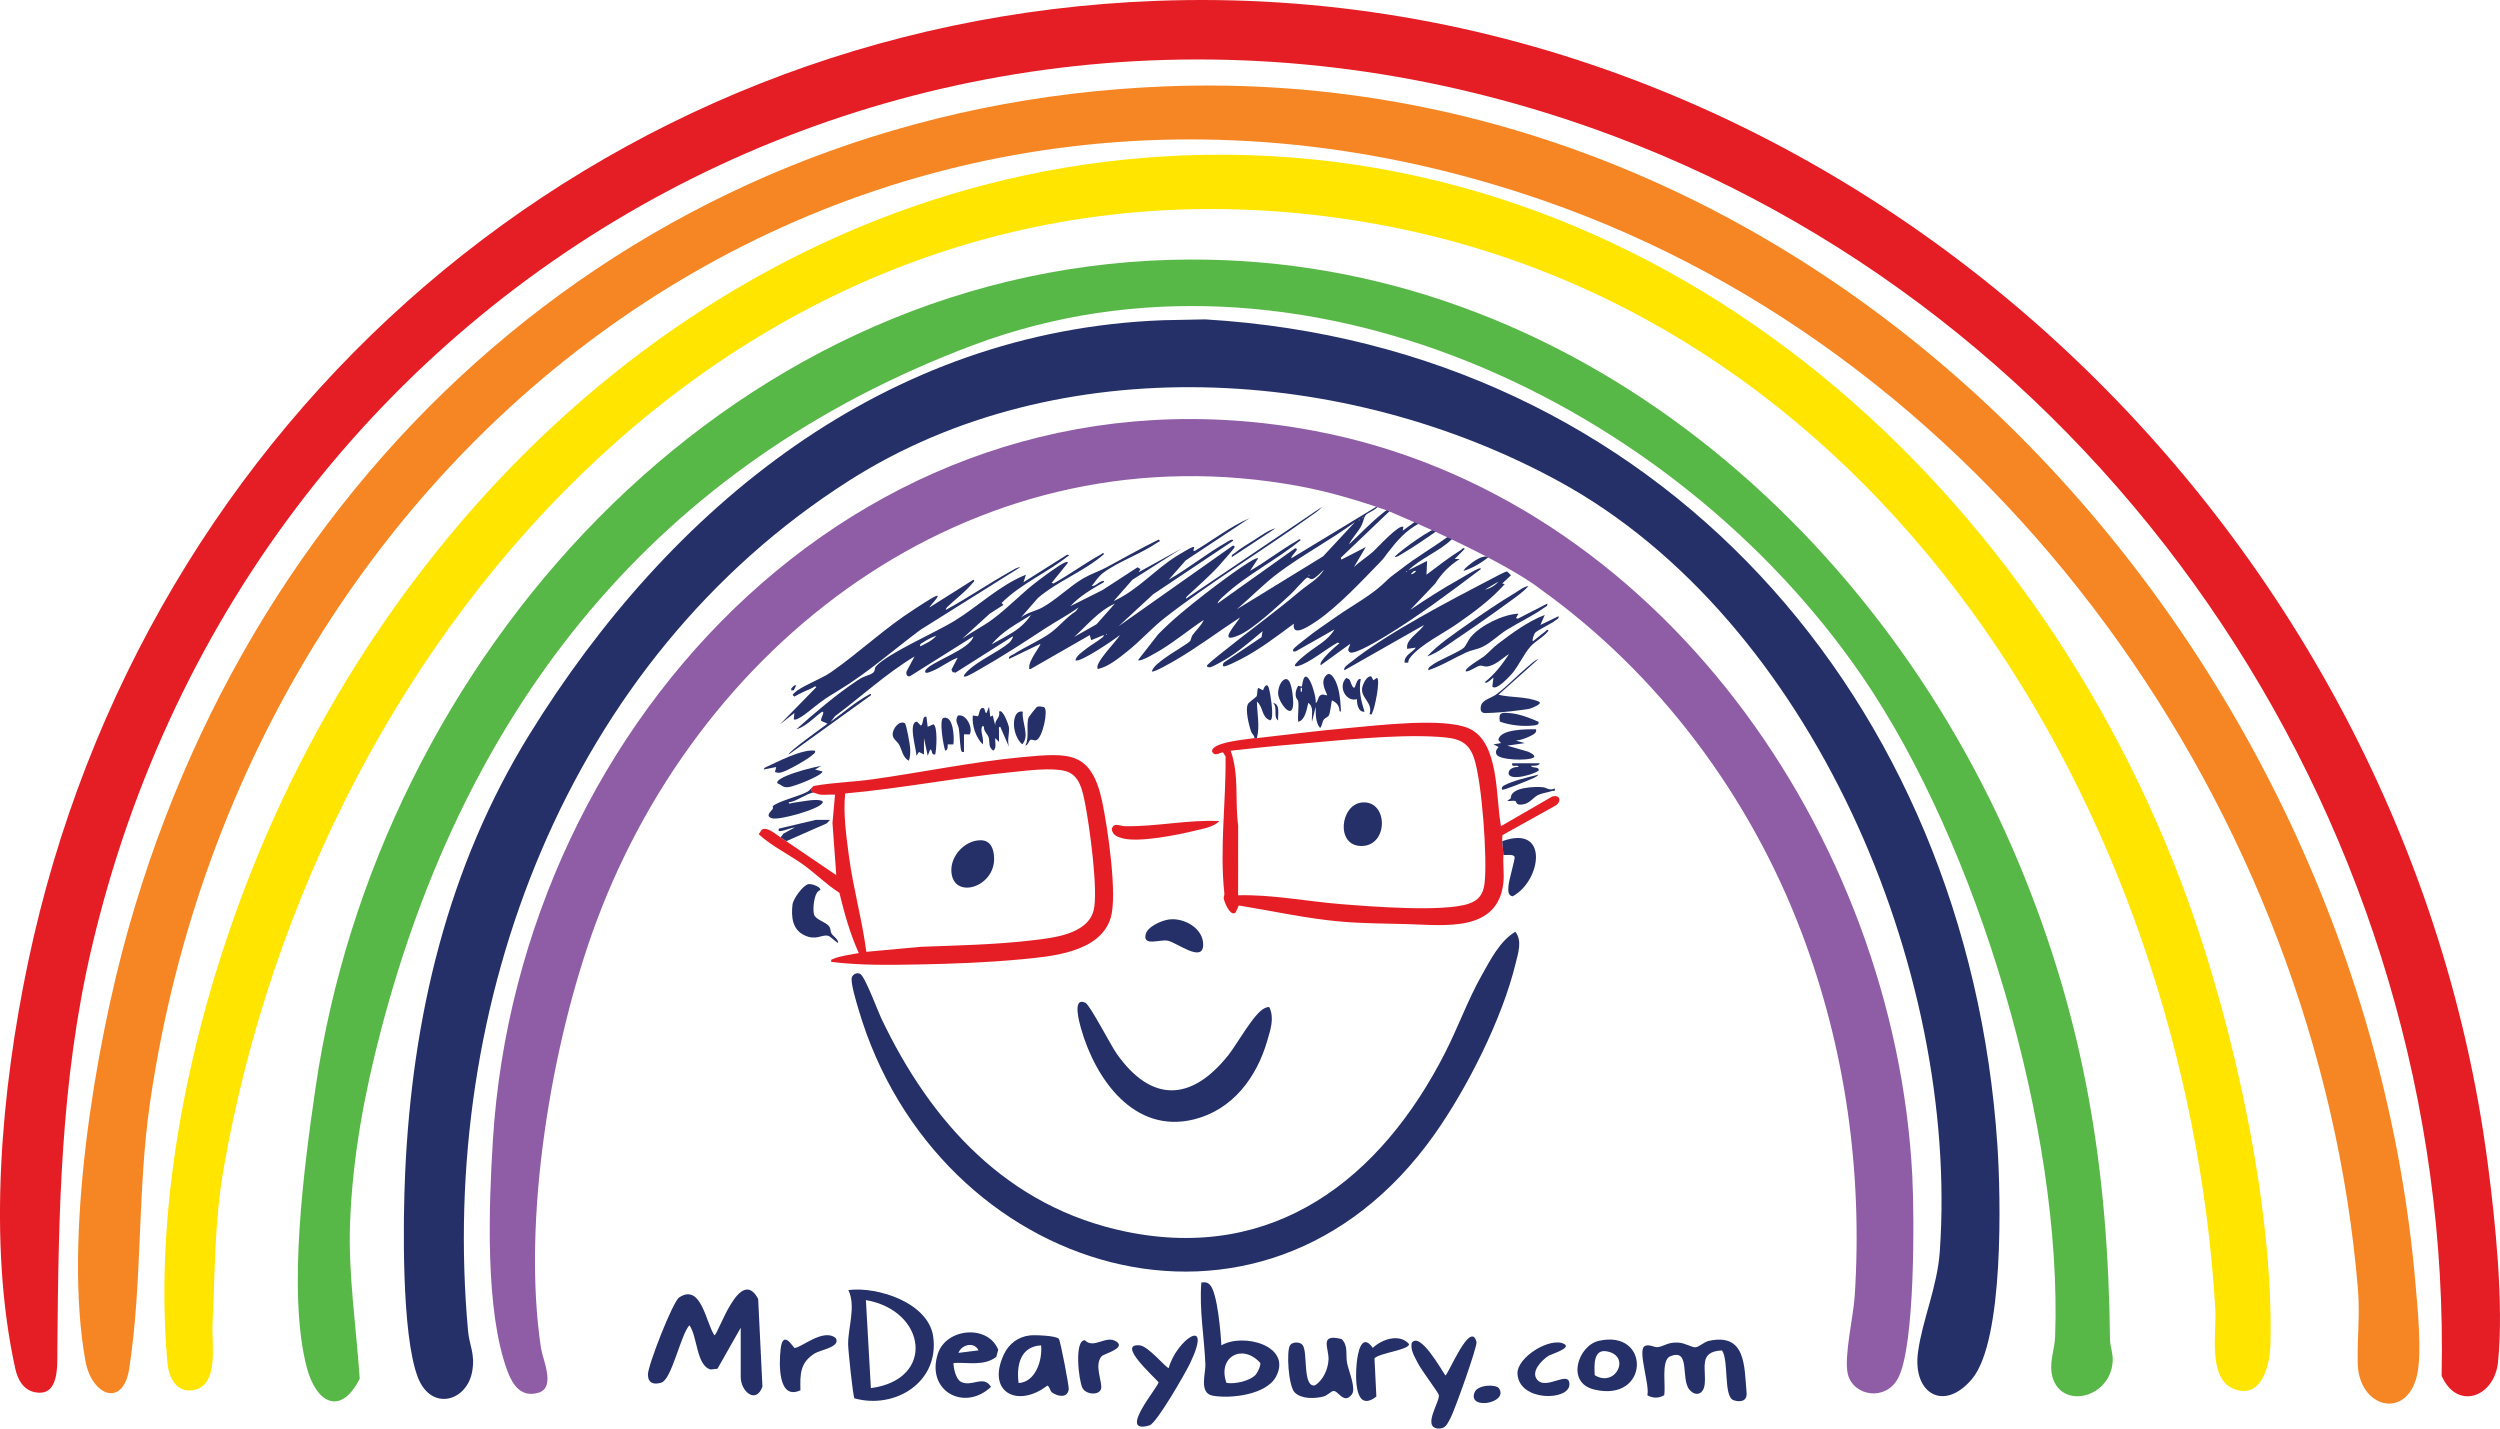 <svg xmlns="http://www.w3.org/2000/svg" id="Layer_1" data-name="Layer 1" viewBox="0 0 1400 800"><defs><style>      .cls-1 {        fill: #8f5da5;      }      .cls-2 {        fill: #e51e26;      }      .cls-3 {        fill: #58b847;      }      .cls-4 {        fill: #243067;      }      .cls-5 {        fill: #ffe500;      }      .cls-6 {        fill: #f58623;      }    </style></defs><g><g><path class="cls-2" d="M869.27,446.04l-28.72,16.59c-3.06-15.75-.64-47.12-18.04-54.75-14.18-6.22-51.23-1.6-67.84-.15-16.94,1.48-33.92,3.74-50.82,5.62h-1.41c-3.73.67-24.11,2.21-23.67,7.41,1.43,3.54,4.96.13,6.18.68l1.36,2.15c.32,25.26-3.39,51.68-.67,76.75.11.94-.49,2.06-.36,2.77.38,2.12,3.53,10.17,6.6,8.03l1.86-4.07c18.93,3.07,38.31,7.42,57.44,9.05,12.33,1.05,24.83,1.04,37.17,1.39,20.61.56,50.73,4.85,53.59-23.55.48-4.79-.36-10.26,0-15.13l-.7-7.75.11-3.4,30-16.68c3.34-2.5,2.15-6.11-2.08-4.94ZM831.35,494.58c-.69,6.05-3.13,9.56-8.87,11.5-14.33,4.83-55.36,1.53-72,.19-19.02-1.54-37.96-5.41-57.14-4.92l.04-39.1c-1.92-13.75.67-28.64-4.23-41.85,11.53-1.27,23.13-2.55,34.7-3.52,24.77-2.09,57.01-5.82,81.33-4.27,10.02.65,16.89,1.7,20.31,12,4.4,13.3,7.49,55.94,5.87,69.97Z"></path><path class="cls-2" d="M682.83,459.82c-3.17,3.32-8.96,4.21-13.31,5.28-9.84,2.43-31.55,6.81-40.82,4.37-2.93-.77-5.56-1.72-6.13-5.1,1.07-4.1,4.51-1.77,7.31-1.71,17.77.35,35.27-3.75,52.95-2.84Z"></path><path class="cls-2" d="M617.31,449.22c-6.11-28.71-18.43-27.69-44.8-25.23-27.62,2.57-56.61,8.63-84.3,12.48-10.34,1.44-22.19,1.78-32.16,3.61-.07.01-.14.04-.2.06-.06.02-.12.04-.18.06,0,0-.02.01-.03.01-.07.04-.14.07-.2.11-.04.02-.06.04-.1.06-.01.01-.03.03-.05.04-.14.1-.26.22-.36.35-.04.06-.09.13-.13.19-.01.01-.03.03-.03.04-.04.07-.08.15-.11.23-.04.08-.07.17-.1.25-.03.09-.05.18-.07.26-.11.54-.05,1.1.16,1.51.15.33.39.57.7.64,1.05-.03,2.64,1.02,4.21,1.13,2.66.17,5.39-.14,8.05,0l-1.42,15.87,2.12,29.19-28.02-19.02-3.16-2.11c-2.57-1.63-7.72-6.38-10.61-4.25l-1.65,2.5c7.67,6.96,17.14,11.34,25.45,17.38,6.72,4.89,12.66,10.9,19.73,15.39,2.81,11.5,5.97,22.98,10.89,33.75-4.23.81-10.72,1.62-14.54,3.36-.95.44-1.1.07-.89,1.57,16.09,2.05,33.13,1.75,49.45,1.44,18.71-.36,38.04-1.08,56.74-2.85,17.03-1.61,44.45-3.78,50.33-23.36,3.81-12.68-1.74-50.54-4.75-64.65ZM612.42,509.83c-3.48,13.49-22.83,15.38-34.47,16.77-20.42,2.42-41.73,2.83-62.29,3.61l-30.5,2.81c-2.35-17.9-7.3-35.24-9.71-53.25-1.54-11.52-3.28-23.93-2.17-35.42,31.29-2.77,62.32-8.92,93.55-11.98,8.29-.82,22.28-2.69,29.95-.53,7.84,2.2,9.41,10.84,10.84,17.97,2.43,12.16,7.56,49.35,4.81,60.03Z"></path></g><g><path class="cls-4" d="M848.61,521.79c3.96,5.05,1.52,12.03.14,17.72-7.45,30.9-27.15,69.91-45.49,95.81-96.13,135.77-278.86,78.42-322.49-70.08-1.01-3.44-4.8-15.59-3.67-18.12.76-1.71,2.81-2.6,4.54-1.79,2.71,1.26,9.83,20.62,11.8,24.77,27.95,58.82,70.9,105.83,136.8,119.56,83.07,17.31,143.08-29.44,179.11-100.31,7.3-14.37,12.55-29.23,20.54-43.43,4.81-8.54,10.19-19.12,18.7-24.13Z"></path><path class="cls-4" d="M740.3,283.83c-1.72,2.18-4.51,3.86-6.79,5.5-26.46,19.03-55.96,36.9-81.47,56.86-7.06,5.52-13.55,12.91-20.75,18.58-4.82,3.8-10.47,8.57-16.45,9.87-2.64-2.78,10.87-16,12.27-18.99-2.92,2.41-22.81,15.97-24.89,14.06.59-2.61,4.16-4.9,6.36-6.62,2.45-1.92,5.44-3.53,7.88-5.46.5-.4,2.07-1.2,1.53-1.98l-6.93,2.85-.78-2.85-33.02,18.93c-1.51.29-.78-.12-.86-.87-.43-3.87,6.78-12.51,6.18-13.15l-17.51,8.44c-.41-1.68,1.46-1.93,2.59-2.65,6.44-4.16,14.35-7.46,20.48-11.83,4.99-3.56,9.1-8.97,14.41-12.28l1.43-2.08c-5.9,4.31-12.42,7.67-18.52,11.66-12.19,7.98-23.98,15.72-36.74,22.94-1.74.99-6.3,3.71-7.87,4.07-2.66.61.45-2.54,1.08-3.14,6.63-6.28,16.83-10.33,23.31-15.82.54-.46,2.42-3.02,1.92-3.53l-32.04,20.31-1.62-.23-.69-1.39,3.51-6.72c-5.09,1.83-9.52,5.68-14.53,7.57-.82.31-4.04,1.97-3.68-.18,2.02-4.85,25.33-11.79,26.99-19.35l-35.38,22.24c-1.86.75-2.53-1.27-2-2.72l4.43-8.26c-15.93,9.57-29.66,22.35-44.52,33.42l-2.45,3.16c6.69-4.8,13.73-10.95,20.9-14.91.53-.29,2.28-1.41,1.55.14l-45.92,33.07c-1.04-.96,20.1-16.03,21.73-17.24l-3.45-1.5c-1.05-1.17,2.55-5.33.31-5.18-4.49,3.31-9.09,8.36-14.38,9.84,10.45-9.33,22.41-19.54,34.13-27.32,3.31-2.2,4.15-2.16,7.23-3.43,3.52-1.45,2.08-3.13,3.28-4.51,6.03-6.98,34.27-19.47,43.9-25.42,13.52-8.34,25.17-19.89,40.08-25.92l-1.4,4.23,24.55-15.47,1.03.34c-12.05,9.71-26.8,15.75-37.84,26.76l1.06,1.06-7.7,4.94-15.44,14.05c5.54-3.91,11.65-6.94,17.1-10.97,8.49-6.28,16.23-14.54,24.67-20.99,3.05-2.33,12.95-9.74,15.88-10.81.5-.18,1.51-.51,1.59.19l-9.11,11.27,1.03.34c8.91-4.94,17.2-11.1,26.1-16.03.62-.34,1.75-1.56,2.3-.5-11.29,9.84-25.8,14.99-37.14,24.65l-9.47,10.89c3.36-2.68,8.46-3.67,11.96-5.58,7.63-4.17,15.14-11.76,22.98-16.34,4.07-2.38,8.85-3.94,12.86-6.09,9.76-5.24,19.37-10.73,29.32-15.61,1.45,1.17.04,1.14-.57,1.57-9,6.28-22.13,10.76-30.58,17.13-2.58,1.95-4.43,4.8-6.35,7.34,1.94.07,3.4-1.67,4.95-2.41.5-.24,2.65-1.06,1.71.31-6.64,3.87-13.34,7.61-18.58,13.36l17.99-9.03,19.59-12.73,1.66,1-1.05,1.75,24.19-13.35-27.68,17.59-10.52,11.95c13.28-6.01,22.94-17.49,35.19-25.19,1.59-1,7.67-4.65,8.99-5.05,2.38-.73-.93,2.66,1.37,2.09,10.13-6.1,19.67-13.52,30.5-18.29l-35.68,23.64-9.54,10.83c11.12-6.38,21.24-14.68,32.39-20.96.56-.32,3.6-2.53,3.71-.86l-44.82,29.98-19.32,17.88,63.81-45.03c.88-.29,1.4.17,1.03,1.04-.26.62-7.57,8.93-8.75,10.23-5.24,5.79-11.21,10.8-16.85,16.16-.45.43-1.87,1.46-1.39,2.12l76.06-51.37ZM624.31,338.04c-9.14,4.07-15.46,12.09-22.77,18.65l12.53-7.11,10.24-11.53ZM577.34,344.37c-7.88,4.98-16.07,9.1-22.07,16.54,5.01-2.98,10.75-5.61,15.35-9.22,2.32-1.83,5.18-4.77,6.73-7.32ZM619.39,354.92v.7c.46-.23.46-.47,0-.7ZM515.31,361.96c3.25-1.59,6.67-3.17,9.09-5.99-2.31.79-5.48,2.39-7.48,3.74-.91.61-1.92.79-1.61,2.25Z"></path><path class="cls-4" d="M710.51,385.18c-.94-3.07-2.73-.54-3.16,1.42l-2.78-1.41c-.67,1.25-.36,3.9-.88,4.77-.22.36-4.3,3.36-4.77,4.17-1.79,3.07.53,12.26,1.78,15.7.5,1.37,1.89,2.01,1.75,3.51h1.41c1.74-6.68.13-13.64,0-20.41,3.48,2.58,2.57,8.5,6.97,10.25.53.58,1.2-.39,1.32-.85.9-3.24-.6-13.67-1.65-17.16Z"></path><path class="cls-4" d="M847.06,501.93c-3.05-.53-2.44-4.15-2.23-6.49.25-2.8,3.66-14.42,3.36-15.48-.53-1.88-4.7-.97-6.25-1.14l-.7-7.75c26.66-9.67,21.81,22.43,5.82,30.86Z"></path><path class="cls-4" d="M455.35,440.4s-.03.03-.05.04c.05-.04.09-.07.15-.1-.04.02-.06.04-.1.06ZM454.51,441.75c-.11.54-.05,1.1.16,1.51-.21-.42-.27-.97-.16-1.51Z"></path><path class="cls-4" d="M460.62,449.6c-1.79,3.6-24.32,9.84-28.24,8.66-4.18-1.27-.53-3.88.27-5.14.44-.69,0-1.52.11-1.63,2.44-2.63,15.64-5.87,19.51-8.17,1.39-.82,2.07-2.22,3.04-2.88-.14.1-.26.22-.36.35-.04.06-.09.13-.13.19-.01.01-.03.03-.03.04-.04.07-.08.15-.11.23-.04.08-.07.17-.1.25-.03.09-.05.18-.07.26-.11.54-.05,1.1.16,1.51.15.33.39.57.7.64-2.96.07-9.95,5.24-13.66,5.35-.16,1.34,1.36.46,2.1.36,3.62-.46,12.46-2.27,15.42-1.44.71.2,1.91.37,1.39,1.42Z"></path><path class="cls-4" d="M464.83,459.11l-1.87,1.99-22.65,9.96-3.16-2.11,1.56-2.12,6.49-3.5c-2.64.33-5.54,1.78-8.11,2.07-1.39.15-1.02-.15-1-1.36l20.77-4.91,7.97-.02Z"></path><path class="cls-4" d="M771.85,283.12c-1.01,2.54-6.21,3.91-7.32,5.66-.77,1.21-1.25,4.1-2.38,6.06-2.04,3.57-4.97,6.42-6.78,10.08,6.24-5.83,12.27-12.25,18.95-17.57.84-.67,4.13-3.59,3.83-1.08l-27.32,26.07.34,1.04,13.67-7.03-6.66,11.25c3.35-3.23,7.42-5.7,10.88-8.78,2.19-1.95,14.48-15.56,16.81-13.73l-.35,2.1,7.34-5.33,2.13,1.09c-7.72,4.14-12.5,9.67-17.73,16.42-2.05,2.65-1.92,2.9-4.71,5.76-10.08,10.37-23.58,24.84-35.37,32.76-3.29,2.21-13.89,9.62-12.63,1.39-9.38,6.93-19.49,14.69-29.88,19.97-2.12,1.08-6.69,3.42-8.76,3.88-1.57.35-1.15-1.14-.63-2.05l21.19-14.27.56-3.32c-6.55,5.49-13.81,11.71-21.17,16.05-1.58.93-6.47,3.69-7.89,4.06-.94.24-2.15,0-2.12-.75.02-.61,5.99-5.39,7.07-6.26,15.03-12.15,30.19-23.01,45.16-35.61,4.4-3.7,10.62-7.02,13.31-11.97-1.47,1.37-4.77,4.93-6.61,5.31-1.18.24-1.97-1.18-2.87-.79-1.17.51-7.34,7.59-9.09,9.2-6.99,6.41-20.8,19.45-28.98,22.99-12.65,5.48-1.48-6.33.59-9.96-12,7.81-23.51,16.56-35.89,23.78-1.77,1.03-12.55,7.35-13.53,6.47.92-3,4.64-5.42,7.07-7.33,2.63-2.06,13.38-8.36,14.45-9.77.53-.71.52-2.2,1.29-3.27,2.09-2.88,4.87-5.18,6.28-8.47-7.92,5.21-15.5,11.53-23.55,16.47-1.88,1.15-11.82,7.26-13.26,6.04l11.23-14.41c7.98-8.19,16.98-15.44,25.99-22.47,2.88-2.25,28.31-21.84,30.06-20.13l-4.56,7.02c8.92-5.17,17.14-11.64,26.08-16.74.62-.35,1.77-1.54,2.31-.5-13.74,11.32-30.04,19.2-43.12,31.31-1.15,1.07-3.1,2.7-3.49,4.23l43.48-30.95c3.14.19-2.52,3.96-2.12,5.61l48.72-29.54ZM763.08,289.45v.7c.46-.23.46-.47,0-.7ZM760.98,290.86v.7c.46-.23.46-.47,0-.7ZM758.88,292.28c-13.7,10.12-28.97,18.12-42.63,28.27-8.41,6.25-15.64,13.84-23.6,20.64l48.29-29.64,17.94-19.28ZM732.94,321.83v.7c.46-.23.46-.47,0-.7Z"></path><path class="cls-4" d="M710.83,564.02c2.94,6.36.62,12.55-1.18,18.82-5.92,20.58-19.46,38.65-40.99,44.01-33.58,8.35-55.22-22.54-63.28-50.88-.82-2.9-5.19-17.96,2.44-14.43,2.51,1.16,14.21,23.78,17.38,28.32,19.62,28.02,42.11,26.98,62.82.83,4.75-6,14.41-23.65,20.25-26.13.84-.36,1.62-.77,2.57-.53Z"></path><path class="cls-4" d="M799.18,314.09l-.35,7.74c6.27-4.72,12.55-9.63,19.21-13.79.6-.37,1.52-1.76,2.17-.64l-5.59,5.64h2.79c-5.74,3.72-9.99,7.92-13.66,13.73l-14.03,14.76c8.86-5.97,17.9-11.8,27.22-17,2.65-1.48,9.04-5.47,11.35-6.2.36-.11,1.14-.19,1.03.34-17.07,12.86-35.31,26.58-53.6,37.68-3.26,1.98-16.57,9.99-19.54,9.07-2.45-1.24-.23-3.11-.1-4.85l-16.47,11.95c-1.6-2.02,8.71-10.91,10.5-12.32l-1.04-.34c-5.97,3.18-15.87,11.5-22.06,13.06-5.8,1.47,3.49-5.84,4.56-6.7,5.56-4.54,12.06-7.41,15.74-13.76l-21.51,12.19c-.88.4-2.11.33-1.61-.91.41-1.01,5.1-4.54,6.38-5.57,5.63-4.55,12.36-9.1,18.35-13.25,10.04-6.95,19.68-11.78,28.14-20.31,1.78-1.8,5.29-4.13,7.48-5.86,8.45-6.67,17.86-12.08,26.58-18.36l2.44.34c.67.5-.35,1.01-.72,1.39-6.01,6.12-17.8,10.86-24.15,17.27l10.5-5.28ZM787.62,319.72v.7c.46-.23.46-.47,0-.7ZM792.87,319.73c-1.33-.28-1.9.89-2.79,1.76.73.44,3.2-1.44,2.79-1.76Z"></path><path class="cls-4" d="M571.37,317.62l-55.88,35.03c-15.29,11.39-29.65,24.15-45.99,34.06-6.4,3.88-8.16,4.95-14.15,9.72-1.53,1.22-9.31,7.8-10.84,6.35l.35-3.51-8.06,6.33,20.32-20.77c-.55-1.06-1.69.2-2.33.47-3.36,1.43-6.78,2.95-9.93,4.79-1.42-1.17-1.06-.99.02-2.08,3.57-3.6,15.05-7.83,20.2-11.39,15.78-10.92,30.18-24.73,46.79-35.37,2.68-1.72,9.8-6.47,12.22-7.44,3.75-1.5-3.88,5.87-3.52,6.31l24.53-15.48c1.17.71-.23,1.56-.69,2.12-3.66,4.44-8.44,8.06-12.64,11.94-.65.6-2.31,1.88-2.09,2.82,12.12-6.58,23.62-14.5,35.63-21.23,1.84-1.03,3.97-2.57,6.08-2.69Z"></path><path class="cls-4" d="M841.24,326.76l1.4.35c-7.81,8.77-17.24,15.66-26.82,22.34-7.7,5.37-20.33,11.47-26.14,18.81-.71.9-1.01,1.66-1.07,2.8l-2.04.05c-.3-4.26,4.25-5.57,6.3-8.44l-4.9.69c-.08-.98-.02-1.91.31-2.85,1.25-3.55,7.25-7.25,9.16-10.51l-44.51,25.32c-1.19-1.32,2.69-3.81,3.56-4.51,19.98-16.13,55.99-34.79,79.38-46.99,1.26-.66,7.52-4.08,8.19-3.77l2.08,2.13-4.89,4.57ZM831.43,330.28c2.92-.7,5.76-2.28,7.69-4.58l-7.69,4.58Z"></path><path class="cls-4" d="M872.78,345.07c.33,1.47-.77,1.6-1.59,2.26-2.66,2.13-9.97,5.38-11.55,7.06-.4.43-1.88,3.95-1.23,4.75,2.26-1.7,4.34-3.65,6.66-5.27.57-.39,1.36-1.89,2.1-.71-2.57,3.52-7.37,5.82-10.09,8.87-3.6,4.02-6.56,10.67-10.24,15.05-1.39,1.65-9.18,10.14-11.15,7.36l.65-4.88c-.3-.37-3.62,3.89-4.9,2.47,5.57-4.38,9.8-9.93,13.67-15.83-3.87,2.44-7.87,6.69-12.65,7.06-1.31.1-2.47-.71-3.85-.43-2.01.42-5.26,3.11-7.69,3.21-1.5-1.44,9.16-7.67,10.14-8.46,2.61-2.1,4.91-4.84,7.76-6.99,8.2-6.22,16.6-12.47,26.25-16.22l-2.45,5.62,10.17-4.91Z"></path><path class="cls-4" d="M726.99,392.58c-.06-.41-1.22-1.52-1.4-2.87-.24-1.88.36-4.07,1.38-5.65l2.12.44c1.69-14.81,8.11,3.97,7.72,9.14,1.41-.62,1.06-3.3,2.61-4.27,1.33-.83,2.37-.18,3.69.04.56-.58-4.27-6.76-.73-10.94,1.74-2.05,3.3-.7,4.53,1.15,2.98,4.49,3.66,11.83,3.95,17.16.03.56.21,2.58-.73,1.42-.14-3.09-1.52-4.71-4.2-5.97-.39.39-.87,6.88-1.79,8.42-.65,1.09-2.03,1.27-2.73,2.19-.98,1.29-1,3.62-2.15,4.87-2.65-3.1-2.45-8.05-2.46-11.96l-2.09,8.44c-.4-3.41,1.34-8.4-2.1-10.55-.81,3.45-1.69,9.64-5.62,10.56-.36-3.64.5-8.1,0-11.62ZM729.08,387.3v-2.1h-.69v2.1h.69Z"></path><path class="cls-4" d="M654.62,514.9c8.44-1.1,19.31,4.93,19.16,14.26-.16,10.43-15.2-1.73-20.1-2.41-4.77-.67-13.27,3.15-12.19-3.18.79-4.61,9-8.12,13.13-8.66Z"></path><path class="cls-4" d="M799.89,375.33c-.26-1.28.61-1.75,1.44-2.42,4.27-3.46,15.88-7.63,18.69-10.44.82-.81,2.26-4.14,3.68-5.81,5.54-6.55,18.08-12.65,26.65-13l-1.4,2.46,1.03.34,16.48-8.44c.33,1.52-.74,1.6-1.62,2.24-6.27,4.54-14.48,8.34-21.17,12.53-4.36,2.73-8.57,6.97-13.17,9.3-3.2,1.62-6.52,1.94-9.38,3.25-7.1,3.26-13.77,7.49-21.24,9.99Z"></path><path class="cls-4" d="M861.57,369.01l-22.44,20.06c7.53,1.75,15.49.82,22.73,3.88,2.25,1.24-4.34,3.69-5.16,3.9-1.69.44-4.23.65-6.1.92-5.5.77-13.39,1.49-18.86,1.54-2.69.03-2.96-2.17-2.28-4.46.86-2.89,6.07-4.23,8.23-5.82,6.2-4.58,12-10.81,17.94-15.78,1.7-1.42,3.9-3.56,5.94-4.24Z"></path><path class="cls-4" d="M554.56,401.39l1.38-.71,1.41,5.63c-.49-3.26,3.04-4.26,2.11-7.74,1.98-2.13,5.41,7.35,5.56,8.88.33,3.33-1.15,7.11.04,10.83l-4.91-11.26c-1.22-.17-.66,1.6-.69,2.45-.08,1.99.06,4,0,5.99l-2.09-2.1c-.3,2.26.9,5.29-1.06,7.02-3.02-1.9-1.94-4.7-2.6-7.23-.55-2.1-2.98-3.6-2.66-6.14-.9-1.01-1.32.08-1.42,1.07-.26,2.62,1.4,5.9.72,8.79-3.93-4.06-6.12-10.41-5.6-16.19l2.84.41c.82-.66.73-4.27,2.43-4.63,2.01-.43,1.09,2.87,2.44,2.81l1.4-3.51.72,5.63Z"></path><path class="cls-4" d="M860.17,408.42c.62,2.15-1.81,3.05-3.48,3.9-2.34,1.19-5.13,2.08-7.73,2.44l4.9,1.39-9.8,1.42,11.69,3.38c.88.4,4.72,2.12,3.02,3.3-3.39,1.95-19.09,1.42-20.71-1.75-1.22-2.4,1.34-3.96,1.08-4.23l-2.8-1.41,4.2-.72-1.43-1.71c.56-6.29,16.46-6.07,21.06-6.02Z"></path><path class="cls-4" d="M518.8,401.38l.71,5.63,3.12-1.4c2.62.75,1.81,14.22,1.08,16.89-2.44.52-1.32-2.55-2.79-2.81l-1.4,3.52-2.1-9.85v9.14s-2.8-1.41-2.8-1.41l-1.41,2.11c.1-3.01-4.96-19.12.35-19.04l2.09,2.15c1.76-.73.5-5.53,3.15-4.93Z"></path><path class="cls-4" d="M855.96,328.18c-3.1,3.47-7.21,6.25-10.99,9.01-9.85,7.19-20.02,14.31-30.14,21.12-4.89,3.29-10.06,7.46-15.64,9.27,6.59-7,15.06-12.64,22.91-18.17,8.32-5.86,17.51-12.09,26.22-17.32,2.37-1.42,4.98-3.6,7.65-3.92Z"></path><path class="cls-4" d="M574.19,417.57c2.48-4.69.23-11.82,1.93-16.01.14-.34,4.21-5.47,4.52-5.66.94-.55,3.02-.2,4.11.15,2.43,1.65-.9,16.95-4.28,18.38-1.39.59-2.58-.61-3.48-.08-.8.48-1.32,2.99-2.8,3.21Z"></path><path class="cls-4" d="M459.92,428.84l-3.5,2.1,4.19,1.06c-.1,2.37-16.46,8.68-19.28,8.83-3.19.17-3.34-1.16-5.93-2.16-1.02-1.48,3.27-3.42,4.21-3.84,5.82-2.61,14.1-4.76,20.31-5.99Z"></path><path class="cls-4" d="M870.67,441.51c.37,2.1-.56,1.11-1.64,1.48-2.3.78-5.68,1.21-7.66,2.19-2.84,1.4-4.65,4.77-8.74,5.33-4.21.58-3.12-1.71-4.17-1.98-1.23-.32-3.06.22-4.41.01l1.98-1.49c-.27-6.3,13.48-6.64,17.96-6.22,2.06.19,3.72,2.18,6.69.67Z"></path><path class="cls-4" d="M456.42,420.39c.3,1.36-.69,1.68-1.47,2.39-2.68,2.47-14.24,9.08-17.63,9.82-1.39.3-2.02.14-3.34-.26l.7-2.81-7,1.4c.18-1.05,1.29-1.36,2.1-1.75,4.45-2.14,11.63-5.52,16.15-7.01,3.4-1.12,6.85-2.2,10.48-1.78Z"></path><path class="cls-4" d="M506.75,405.03c.79.47,2.82,11.9,2.92,13.61.16,2.54.11,4.95-.69,7.38-3.46-1.77-3.78-5.9-5.45-8.95-1.05-1.92-3.48-3.18-3.64-5.52-.22-3.44,3.69-8.39,6.86-6.52Z"></path><path class="cls-4" d="M769.06,380.97l2.08-1.41c1.97,1.48-1.27,17.01-2.63,19.51-.45.82.02,1.19-1.57.89,2.06-6.46-4.7-8.79-4.17-14.34.2-2.15,2.62-7.55,5.19-6.77l1.1,2.11Z"></path><path class="cls-4" d="M861.56,404.21c.51,1.66-1.26,1.88-2.51,2.03-6.1.72-13.35-.03-19.12-2.14-.97-5.45,1.31-5.14,5.77-4.74,5.31.48,11.05,2.68,15.85,4.85Z"></path><path class="cls-4" d="M719.77,380.34c3.33-.87,4.12,8.46,4.32,10.92,1.11,13.91-7.53,3.27-8.29-2.26-.37-2.72,1.12-7.92,3.97-8.66Z"></path><path class="cls-4" d="M755.55,380.45c.95.96,1.11,3.77,2.63,4.72,1.13.01,1.31-5.54,3.85-4.91-1.28,6.18.18,12.37,2.11,18.29-3.5.4-4.38-4.43-4.21-7.03-6.21,1.86-10.93-7.23-5.96-11.93.43.42,1.22.48,1.59.86Z"></path><path class="cls-4" d="M862.27,427.43c-.49,1.7-3.56,1.32-4.9,1.41.65,1.72,4.92.05,4.2,2.8-2.59,1.87-15.55,5.92-16.77,1.68-.16-2.96,3.23-3.93,5.56-3.79-.32-1.87-4.23.77-3.5-2.1h15.42Z"></path><path class="cls-4" d="M530.73,416.86c-.01,1.29.18,3.11-1.4,3.52-1.04-2.64-3.59-17.63-1-18.35,5.6-1.55,6.17,11.12,5.57,14.85l-3.17-.03Z"></path><path class="cls-4" d="M572.78,398.56c-.76,5.76,4.09,13.55-.35,18.29-3.14-2.8-4.89-8.11-4.6-12.34.2-2.92,1.32-6.71,4.95-5.96Z"></path><path class="cls-4" d="M539.83,421.09c-1.76.51-1.74-1.52-1.9-2.65-.47-3.31-.47-6.91-.96-10.32-.36-2.48-2.51-4.32-.57-7.39,4.7-1.32,8.72,7.14,6.61,10.53l-3.18-.03v9.86Z"></path><path class="cls-4" d="M805.49,295.79c1.24,1.02-.94,1.55-1.31,1.82-5.73,4.04-13.07,9.04-19.07,12.55-1.26.74-2.64,1.82-4.15,1.81,2.13-3.02,22.72-17.67,24.53-16.18Z"></path><path class="cls-4" d="M714.37,295.8l-24.53,16.18c-.34-1.49.8-1.59,1.59-2.26,2.85-2.43,8.03-5.5,11.35-7.6,3.58-2.26,7.55-5.26,11.58-6.31Z"></path><path class="cls-4" d="M861.57,433.77c-1.13,1.54-3.86,2.38-5.63,3.14-1.65.71-14.17,5.88-14.69,5.3-.51-.56-.22-1.7.87-2.29,5.02-2.72,13.84-4.73,19.45-6.14Z"></path><path class="cls-4" d="M833.53,311.99c-3.93,3.21-9.22,6.36-14.02,7.73.58-1.23,1.82-2.25,2.86-3.1,2.57-2.1,7.96-6.17,11.15-4.63Z"></path><path class="cls-4" d="M715.76,403.49c-2.97-2.18-.06-6.98-2.8-9.85,4.22.74,2.48,6.76,2.8,9.85Z"></path><path class="cls-4" d="M445.91,383.79l-1.41,2.8h-1.39s0-1.04,0-1.04c.85-.83,1.45-2.04,2.8-1.76Z"></path><path class="cls-4" d="M459.22,498.51c-3.42.92-4.21,10.63-3.36,13.59.84,2.91,6.33,4.08,8.3,6.48,1.34,1.63.7,2.82,1.43,4.1,1.03,1.78,3.78,3.01,3.8,5.39-1.7-.72-4.26-3.75-5.78-4.06-3.6-.74-6.56,2.82-13.08-.22-6.84-3.19-7.51-10.37-6.74-17.17.37-3.25,5.82-10.86,8.93-11.5,1.96-.4,7.63,1.88,6.49,3.39Z"></path><path class="cls-4" d="M762.59,449.4c14.87-1.56,15.24,24.35-.2,24.36-14.54,0-11.88-23.09.2-24.36Z"></path><path class="cls-4" d="M548.79,470.54c6.04-.17,7.78,4.85,7.91,10.03.42,16.37-22.64,23.38-23.91,7.79-.71-8.76,7.17-17.57,16-17.81Z"></path><path class="cls-4" d="M454.67,443.27c-.21-.42-.27-.98-.16-1.51-.11.54-.05,1.1.16,1.51Z"></path><path class="cls-4" d="M455.45,440.33c-.06.03-.1.06-.15.1.01,0,.03-.02.05-.04.03-.02.06-.04.1-.06Z"></path></g></g><path class="cls-2" d="M647.22.49c374.14-14.22,698,284.25,745.92,651.03,4.27,32.66,9.02,78.68,5.79,111.02-2.01,20.14-23.1,27.51-31.63,7.86,6.59-303.31-180.39-587.54-462.89-693.94C534.57-62.83,140.86,147.23,51.24,531.18c-17.47,74.86-18.45,148.34-19.12,224.28-.08,9.06,1.27,27.1-12.74,24.15-6.45-1.36-9.51-7.21-10.82-13.16-15.69-71.04-7.75-156.55,7.11-227.34C79.74,233.8,334.95,12.36,647.22.49Z"></path><path class="cls-6" d="M652.83,48.36c372.32-14.43,668.93,312.53,699.85,670.55,1.17,13.52,3.77,39.08.8,51.48-6,24.97-32.36,17.96-33.13-6.42-.43-13.82,1.34-27.17.08-42.24-22.26-266.85-201.5-521.16-455.94-609.39C489.48-17.69,140.07,237.87,84.17,616.35c-7.42,50.23-4.26,101.13-11.81,150.07-3.42,22.15-20.97,15.23-24.51-4.22-12.44-68.38,5.18-175.37,24.18-242.53C148.21,250.28,370.08,59.33,652.83,48.36Z"></path><path class="cls-5" d="M662.65,87.04c263.77-10.45,476.78,180.16,562.49,416.94,25.92,71.62,48.25,172.83,46.3,248.98-.3,11.6-5.01,31.19-20.74,24.74-14.5-5.95-9.37-31.96-10.11-44.44-16.46-278.38-188.95-564.64-483.26-610.04C423.79,71.76,178.28,350.66,125.26,654.27c-5.21,29.84-4.79,57.46-6.26,87.44-.53,10.84,3.98,34.39-10.89,36.8-9.73,1.58-13.7-7.67-14.41-15.79-7.99-90.84,13.76-190.83,47.04-274.79C226.77,270.85,420.53,96.62,662.65,87.04Z"></path><path class="cls-4" d="M651.43,179.32l23.48-.47c253.72,15.22,427,212.89,443.64,462.63,1.91,28.69,3.75,109.29-14.22,130.73-15.66,18.69-33.37,8.26-30.26-14.92,2.45-18.27,10.85-36.5,12.24-56.7,10.84-157.71-71.62-353.49-213.05-430.89-119.31-65.3-280.22-75.26-397.51-.7-158.36,100.67-230.39,292.76-213.62,476.53.74,8.09,4,12.5,2.32,22.33-2.9,17.04-23.16,22.78-30.55,3.2-9.06-24.01-8.24-86.98-7.02-114.16,3.92-87.11,23.74-171.32,69.57-245.54,78.83-127.66,199.42-226.22,354.98-232.04Z"></path><path class="cls-1" d="M776.98,285.96c-16.1-5.66-32.47-10.56-49.3-13.68-177.4-32.88-333.42,81.67-393.85,244.21-25.14,67.62-41.72,167.31-30.84,238.66.96,6.27,8.34,21.77-1.33,24.73-9.44,2.89-14.35-3.8-17.32-11.63-12.88-33.91-10.59-92.99-8.33-129.6,14.64-237.13,212.91-444.03,460.08-397.36,192.58,36.37,324.93,226.9,334.79,417.07,1.18,22.84,1.59,94.91-7.84,113.19-7,13.57-25.44,10.25-28.3-2.26-2.18-9.54,3.17-32.21,3.89-43.37,4.52-69.5-5.12-138.82-29.78-203.81-29.06-76.59-79.97-144.84-146.45-192.36,0,0-17.7-15.08-85.43-43.81Z"></path><path class="cls-3" d="M655.64,145.52c215.55-6.05,394.84,145.77,474.8,337.57,36.84,88.36,50.14,171.17,51.16,266.85.05,4.23,1.82,7.83,1.5,12.58-1.44,21.41-31.09,27.41-34.23,6.08-.97-6.6,1.77-13.59,2-20.07,4.2-115.33-43.1-275.25-108.27-370.13-105.27-153.27-315.46-253.6-497.78-185.07-177.4,66.68-283.94,201.86-331.51,383.75-9.31,35.61-15.91,71.07-17.28,107.96-1.06,28.48,3.52,58.59,5.41,87.04-10.71,21.19-24.42,13.61-29.64-6.27-10.99-41.9-1.48-112.67,4.89-156.52,34.85-239.94,228.11-456.74,478.94-463.79Z"></path><g><path class="cls-4" d="M414.79,743.55l-13.01,22.94-3.85.42c-8.04-2.17-7.31-18.59-11.87-24.77-4.9,5.4-9.89,30.35-15.7,32.13-4.27,1.31-7.54.32-7.52-4.63.02-5.02,13.89-40.71,17.51-43.09,12.42-8.17,15.05,14.66,19.73,21.19,2.03-.02,14.28-39.54,24.49-20.35l2.39,49.11c-3.52,9.94-12.16,2.92-12.16-5.5v-27.46Z"></path><path class="cls-4" d="M475.08,722.43c16.62-2.1,44.96,7.22,47.53,26.16,3.47,25.56-21.58,40.78-44.13,34.47-.85-1.27-3.51-26.99-3.53-30.37-.05-9.29,4.52-21.35.12-30.27ZM487.69,777.35c36.41-4.84,31.07-43.5-2.79-49.29l2.79,49.29Z"></path><path class="cls-4" d="M683.97,753.4c12.06-7.12,39.71.1,30.65,17.43-5.38,10.3-25.58,12.58-35.57,10.74-7.71-1.42-3.84-12.5-4.03-17.37-.6-15.33-3.48-30.56-2.27-45.99,2.23-.2,3.25-.35,4.9,1.4,4.11,4.34,5.99,26.98,6.31,33.79ZM703.16,769.88c.95-1.02,3.1-5.39,2.58-6.65-10.09-11.17-24.13-3.25-18.9,11.21,4.74.75,13.01-1.03,16.32-4.57Z"></path><path class="cls-4" d="M964.31,756.25c-13.51.54-8.65,10.28-9.7,19.05-.69,5.76-5.26,6.9-8.58,2.84-4.98-6.09.92-23.76-11.13-18.41-4.73,2.75-1.94,16.67-2.98,21.62-3.15,1.77-6.27,1.74-9.43,0,1.55-5.38-5.39-24.74-1.67-27.37,2.4-1.7,5.47.75,7.62.41,3.86-.61,5.42-2.85,11.43-2.52,3.91.21,7.66,2.78,9.54,2.62,2.14-.18,4.88-3.03,7.55-3.61,20.83-4.51,19.8,14.15,21.12,28.98.42,4.66-3.2,5.6-7.19,4.29-5.92-1.94-2.57-22.14-6.58-27.93Z"></path><path class="cls-4" d="M589.03,779.71c-.85-.61-1.35-3.48-2.52-3.78-16.43,12.72-34.29,3.94-24.36-17.44,2.78-5.98,8.1-10,14.74-10.67,2.86-.29,14.66.12,16.07,1.95.88,1.14,5.78,26.6,5.54,28.24-.76,5.15-6.17,4.05-9.47,1.7ZM583.02,753.41c-11.64.62-13.89,11.1-12.6,21.11,9.55-.61,13.38-12.76,12.6-21.11Z"></path><path class="cls-4" d="M790.55,752.04c4.58-6.6,16.56,14.93,18.88,18.25,1.72-.86,14.11-31.44,17.41-18.82.62,2.37-12.33,38.64-14.62,42.75-1.7,3.05-2.7,6.12-6.97,5.75-9.01-.78,1.37-15.4.48-18.8-.43-1.67-9.77-13.85-11.75-17.88-1.76-3.59-4.19-6.97-3.44-11.24Z"></path><path class="cls-4" d="M725.01,779.76c-3.49-3.51-4.73-23.27-2.57-26.43,1.43-2.09,5.72-2,7.12.03,2.88,4.2-.16,23.64,6.77,22.45,4.69-2.86,7.5-9.27,7.65-14.65.17-6.31-5.31-14.48,7.3-11.3,3.94,3.7,2.15,9.13,3.14,13.74.94,4.41,5.13,14.11,2.58,17.33-4.56,5.78-7.63-2.41-10.36-1.99-1.23.19-3.35,2.54-5.43,3.08-4.9,1.27-12.37,1.57-16.2-2.27Z"></path><path class="cls-4" d="M533.96,763.27c-.07,2.99,1.46,9.2,4.18,10.57,6.15,3.1,12.65-4.09,16.82,2.8-14.92,14.11-36.58,2.32-29.74-18.63,4.66-14.28,27.98-16.5,33.78-2.16l-1.08,4c-6.86,5.32-15.97,2.94-23.96,3.42ZM547.97,756.2c-2.49-5.13-9.63-3.13-11.21,1.41l11.21-1.41Z"></path><path class="cls-4" d="M654.5,766.08c4.1-15.54,25.05-30.17,12-2.75-2.61,5.49-18.77,33.69-22.79,34.88-18.51,5.5,5.42-22.04,5.06-24.18-2.54-3.08-23.75-21.9-10.45-20.63,4.81.46,15.24,13.33,16.18,12.68Z"></path><path class="cls-4" d="M895.24,750.89c29.26-6.76,28.65,34.75-2.49,27.25-16.04-3.86-8.97-24.6,2.49-27.25ZM893.05,770.1c11.62,7.22,20.56-10.71,6.87-13.33-7.59-1.45-7.19,7.41-6.87,13.33Z"></path><path class="cls-4" d="M467.98,749.29c3.14,4.98-8.64,6.69-11.63,8.55-8.34,5.17-8.34,11.66-8.1,20.72-12.64,5.84-12.02-14.95-11.1-23.1,1.3-11.54,7.16-.59,7.8-.6,3.73-.04,16.12-11.24,23.02-5.56Z"></path><path class="cls-4" d="M860.94,772.76c5.19,5.86,17.94-5.86,17.94,2.48,0,9.34-28.22,9.77-29.08-5.86-.52-9.44,18.7-20.98,26.24-16.7,4.06,2.3-7.52,5.68-8.91,6.59-3.84,2.5-10.18,9.01-6.2,13.5Z"></path><path class="cls-4" d="M769.71,760.67l1.06,21.4c-11.97,9.21-11.81-9.76-11.08-18.08.55-6.27,2.74-18.17,9.08-9.18,4.96-4.76,14.96-8.3,20.31-2.11.02,3.31-16.5,4.88-19.37,7.97Z"></path><path class="cls-4" d="M617.03,759.39c-4.65,4.85.63,14.95-.47,18.45-1.17,3.75-8.46,3.12-10.37-.54-2.16-4.16-4.7-27.03,1.35-26.75,5.13,5.12,11.65-3.11,17.59.69,5.7,3.65-6.98,6.97-8.1,8.14Z"></path><path class="cls-4" d="M839.44,777.48c5.55,8.32-17.78,12.42-13.66,2.21,1.77-4.4,12.08-4.59,13.66-2.21Z"></path></g></svg>